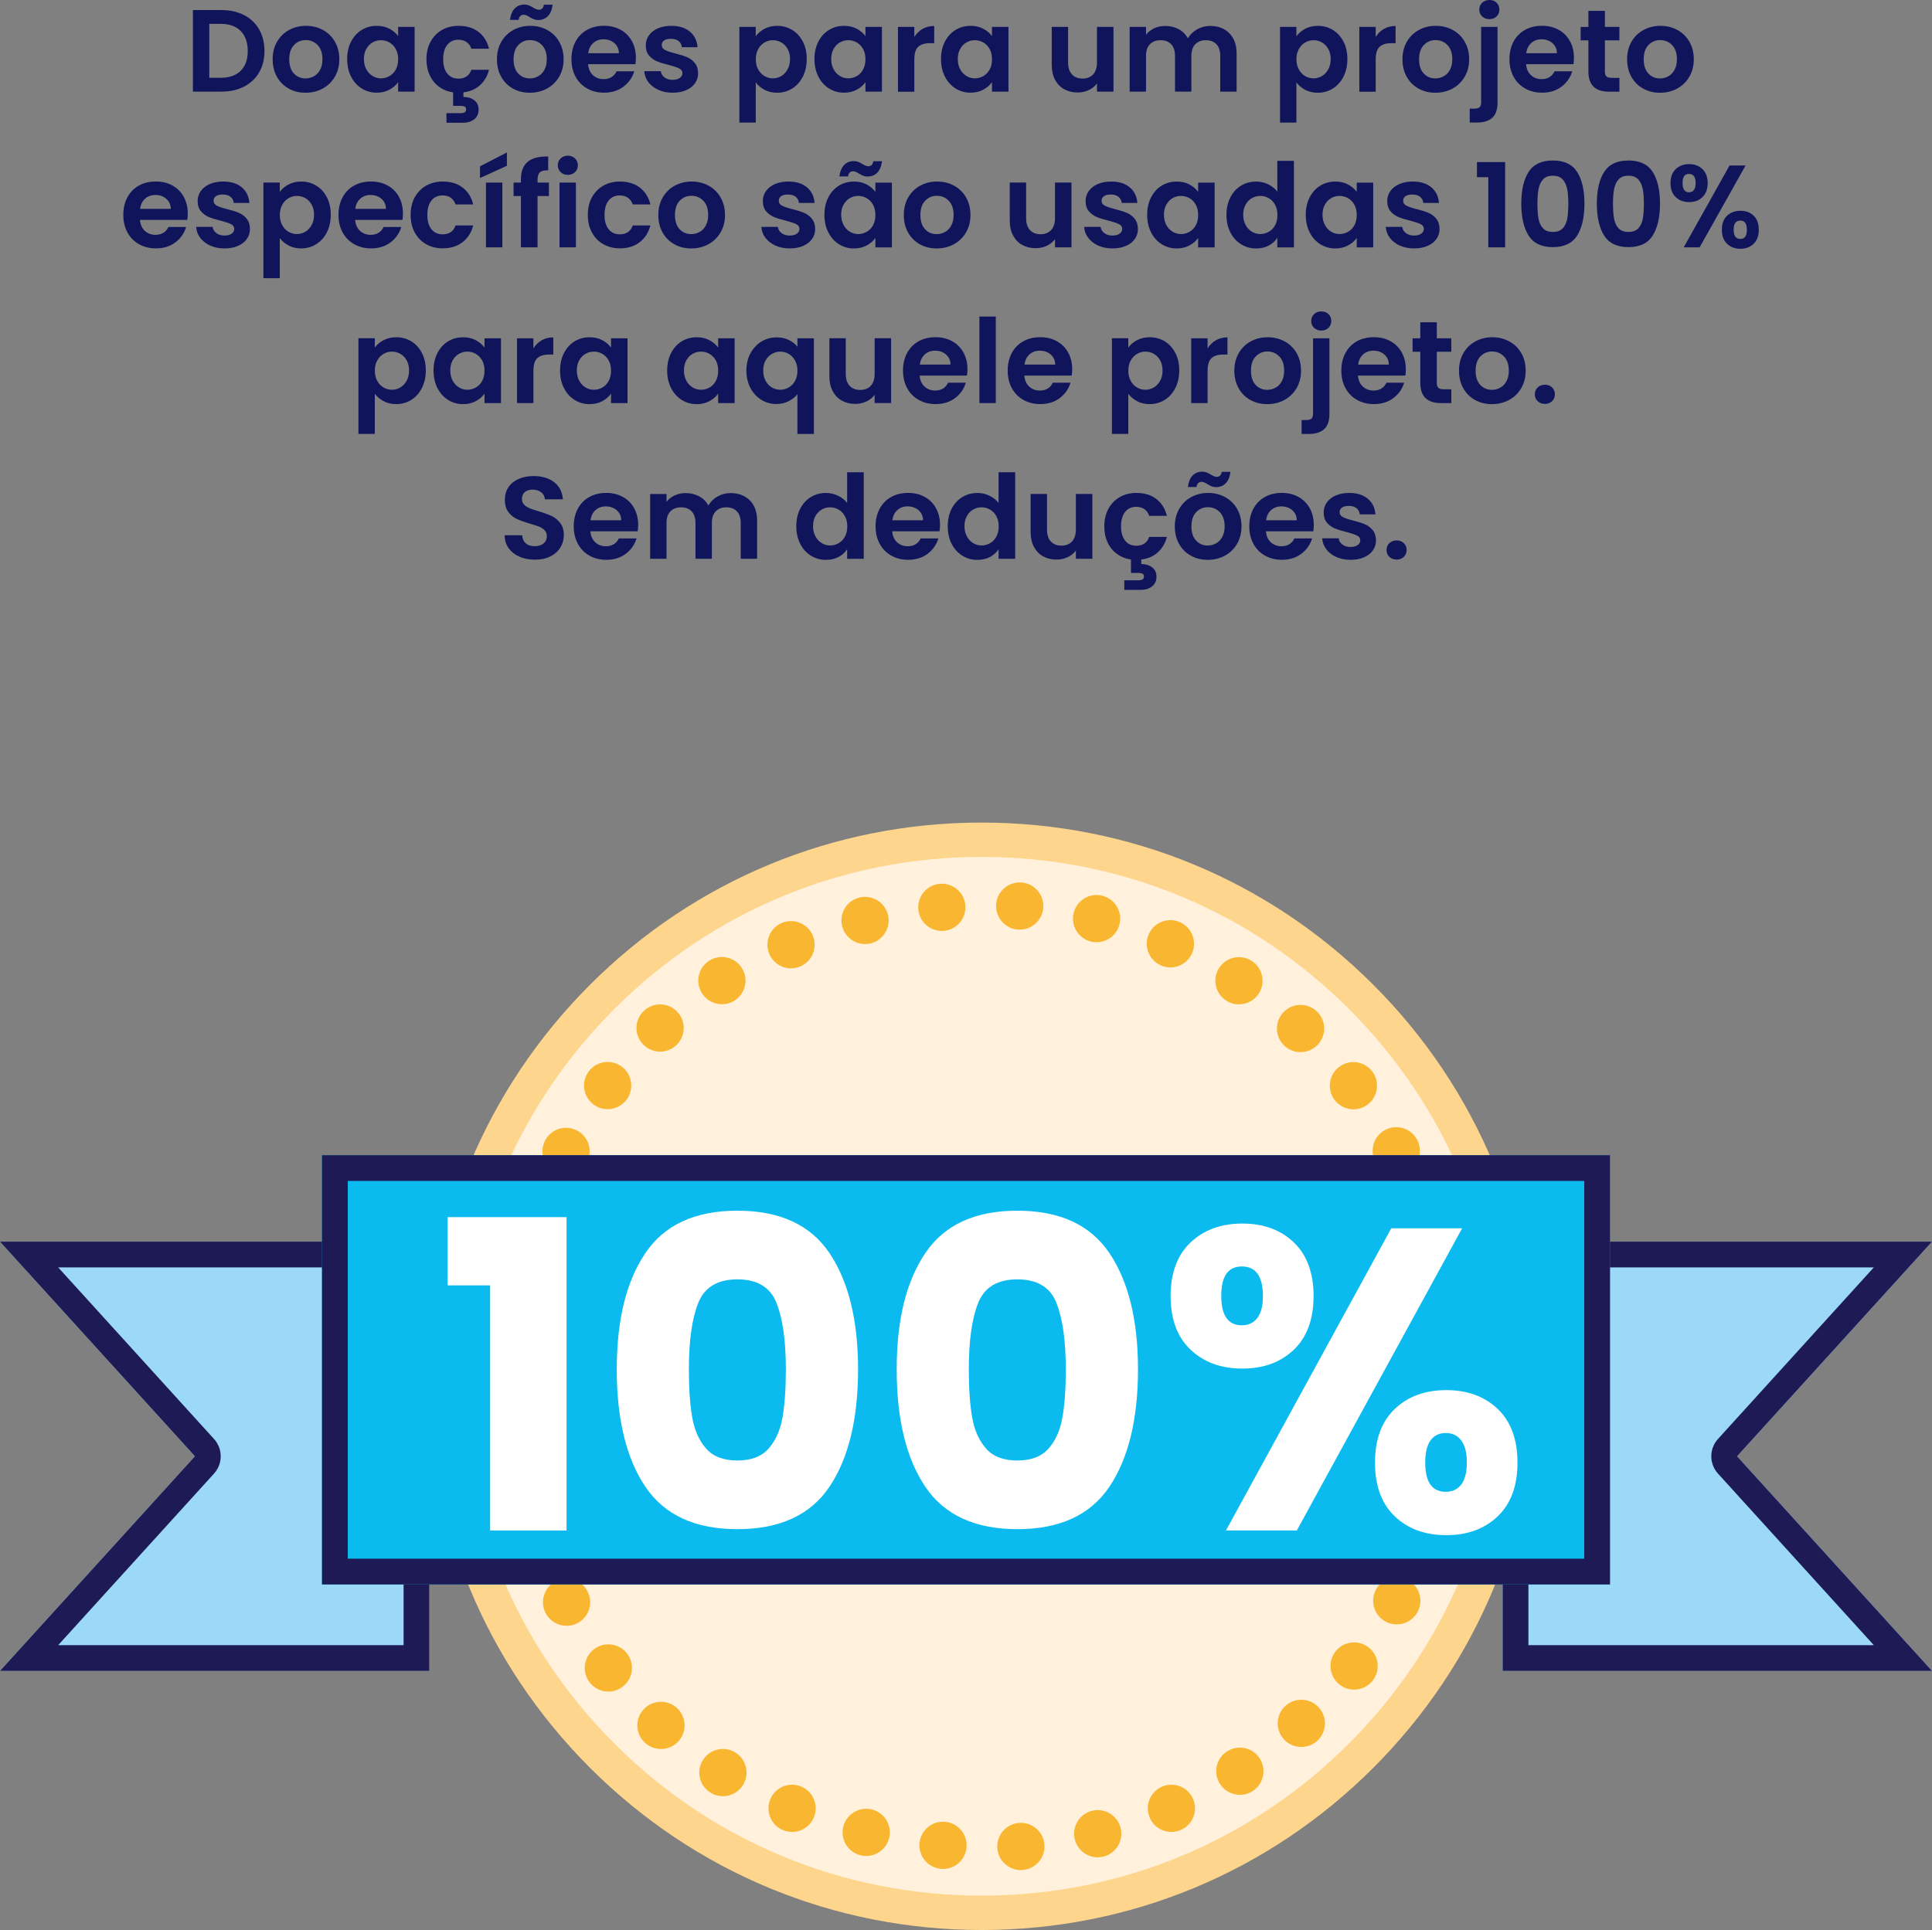 <?xml version="1.0" encoding="UTF-8"?>
<svg id="Layer_1" data-name="Layer 1" xmlns="http://www.w3.org/2000/svg" viewBox="0 0 677.33 676.79">
  <rect x="0" y="0" width="677.33" height="676.79" fill="#808080" stroke="none"/>
  <defs>
    <style>
      .cls-1 {
        fill: #1d1a55;
      }

      .cls-1, .cls-2, .cls-3, .cls-4, .cls-5, .cls-6, .cls-7, .cls-8 {
        stroke-width: 0px;
      }

      .cls-2 {
        fill: #0f145b;
      }

      .cls-3 {
        fill: #9cd8f7;
      }

      .cls-4 {
        fill: #f9b731;
      }

      .cls-5 {
        fill: #fff1db;
      }

      .cls-6 {
        fill: #0bbbef;
      }

      .cls-7 {
        fill: #fed58d;
      }

      .cls-8 {
        fill: #fff;
      }
    </style>
  </defs>
  <g>
    <g>
      <circle class="cls-5" cx="344.15" cy="482.62" r="188.15"/>
      <path class="cls-7" d="M344.15,676.79c-51.86,0-100.62-20.2-137.3-56.87-36.67-36.67-56.87-85.43-56.87-137.3s20.2-100.62,56.87-137.3c36.67-36.67,85.43-56.87,137.3-56.87s100.62,20.2,137.3,56.87c36.67,36.67,56.87,85.43,56.87,137.3s-20.2,100.62-56.87,137.3c-36.67,36.67-85.43,56.87-137.3,56.87ZM344.15,300.49c-48.65,0-94.38,18.94-128.78,53.34-34.4,34.4-53.34,80.14-53.34,128.78s18.94,94.38,53.34,128.78c34.4,34.4,80.13,53.34,128.78,53.34s94.38-18.94,128.78-53.34c34.4-34.4,53.34-80.13,53.34-128.78s-18.94-94.38-53.34-128.78c-34.4-34.4-80.14-53.34-128.78-53.34Z"/>
    </g>
    <path class="cls-4" d="M349.65,648.17c-.38-4.55,3.02-8.56,7.57-8.93h0c4.56-.37,8.56,3.02,8.93,7.58h0c.38,4.55-3.02,8.55-7.57,8.93h0c-.23.02-.47.03-.69.03h0c-4.26,0-7.88-3.27-8.24-7.6ZM329.78,655.34c-4.55-.46-7.86-4.52-7.41-9.07h0c.46-4.55,4.52-7.86,9.07-7.41h0c4.55.46,7.86,4.52,7.41,9.07h0c-.44,4.27-4.03,7.45-8.23,7.45h0c-.27,0-.56-.02-.84-.05ZM376.82,645.04c-1.12-4.43,1.57-8.93,6-10.05h0c4.43-1.12,8.93,1.57,10.05,5.99h0c1.12,4.44-1.56,8.94-6,10.06h0c-.68.17-1.36.26-2.03.26h0c-3.7,0-7.07-2.51-8.02-6.25ZM301.73,650.6c-4.45-1.08-7.17-5.55-6.1-9.99h0c1.08-4.44,5.55-7.17,10-6.1h0c4.44,1.08,7.17,5.55,6.1,9.99h0c-.92,3.79-4.31,6.33-8.04,6.33h0c-.65,0-1.3-.07-1.96-.23ZM403.1,637.46c-1.84-4.18.06-9.07,4.24-10.91h0c4.19-1.84,9.08.06,10.91,4.24h0c1.84,4.18-.06,9.07-4.24,10.91h0c-1.08.47-2.21.7-3.33.7h0c-3.18,0-6.22-1.84-7.59-4.95ZM274.53,641.77h0c-4.22-1.75-6.23-6.59-4.48-10.81h0c1.75-4.23,6.59-6.23,10.81-4.49h0c4.22,1.75,6.23,6.6,4.48,10.82h0c-1.32,3.18-4.4,5.11-7.65,5.11h0c-1.06,0-2.13-.2-3.17-.63ZM249.03,628.59c-3.87-2.44-5.03-7.55-2.59-11.42h0c2.44-3.87,7.56-5.03,11.42-2.59h0c3.87,2.44,5.03,7.55,2.59,11.42h0c-1.57,2.5-4.26,3.87-7.01,3.87h0c-1.51,0-3.04-.41-4.41-1.28ZM427.75,625.65c-2.51-3.82-1.44-8.96,2.39-11.46h0c3.83-2.51,8.96-1.44,11.47,2.39h0c2.5,3.82,1.43,8.96-2.39,11.46h0c-1.4.92-2.97,1.35-4.53,1.35h0c-2.69,0-5.34-1.32-6.93-3.74ZM226.14,611.15h0c-3.38-3.08-3.62-8.32-.53-11.69h0c3.09-3.38,8.32-3.62,11.7-.53h0c3.38,3.09,3.61,8.32.53,11.7h0c-1.63,1.79-3.87,2.69-6.12,2.69h0c-1.99,0-3.99-.72-5.58-2.17ZM450.13,609.93c-3.09-3.36-2.88-8.6.48-11.7h0c3.36-3.09,8.59-2.88,11.7.48h0c3.1,3.36,2.89,8.6-.47,11.7h0c-1.6,1.47-3.6,2.19-5.61,2.19h0c-2.24,0-4.46-.9-6.1-2.66ZM206.7,589.93h0c-2.78-3.63-2.08-8.82,1.55-11.6h0c3.63-2.78,8.83-2.08,11.6,1.54h0c2.78,3.64,2.08,8.83-1.55,11.6h0c-1.51,1.15-3.27,1.71-5.02,1.71h0c-2.49,0-4.95-1.12-6.59-3.26ZM469.64,590.74c-3.6-2.81-4.25-8.01-1.44-11.61h0c2.81-3.61,8.01-4.25,11.62-1.44h0c3.6,2.81,4.25,8.01,1.44,11.62h0c-1.63,2.09-4.07,3.19-6.54,3.19h0c-1.78,0-3.57-.57-5.08-1.75ZM191.29,565.67c-2.11-4.06-.53-9.05,3.52-11.17h0c4.06-2.11,9.05-.53,11.16,3.52h0c2.11,4.06.54,9.05-3.51,11.17h0c-1.23.63-2.53.93-3.82.93h0c-2.99,0-5.88-1.62-7.35-4.46ZM485.74,568.62c-4.02-2.18-5.51-7.2-3.33-11.22h0c2.18-4.02,7.2-5.51,11.23-3.33h0c4.01,2.17,5.51,7.2,3.33,11.22h0c-1.5,2.76-4.34,4.34-7.29,4.34h0c-1.33,0-2.69-.32-3.94-1.01ZM180.2,539.2c-1.41-4.35.96-9.02,5.31-10.44h0c4.35-1.41,9.02.96,10.43,5.31h0c1.41,4.35-.96,9.02-5.31,10.44h0c-.85.27-1.72.41-2.57.41h0c-3.48,0-6.74-2.23-7.87-5.72ZM497.99,544.16c-4.33-1.48-6.63-6.19-5.15-10.51h0c1.48-4.33,6.19-6.63,10.52-5.15h0c4.32,1.48,6.62,6.19,5.14,10.52h0c-1.17,3.43-4.39,5.59-7.83,5.59h0c-.9,0-1.8-.14-2.69-.45ZM173.54,511.35c-.71-4.52,2.38-8.75,6.89-9.47h0c4.52-.71,8.75,2.38,9.46,6.89h0c.71,4.52-2.37,8.76-6.89,9.47h0c-.44.07-.87.1-1.29.1h0c-4,0-7.53-2.91-8.17-6.99ZM506,518.01c-4.51-.75-7.56-5.01-6.81-9.52h0c.75-4.52,5-7.56,9.51-6.82h0c4.52.74,7.56,5.01,6.82,9.52h0c-.67,4.06-4.18,6.93-8.16,6.93h0c-.44,0-.9-.04-1.36-.11ZM171.31,482.83c0-4.57,3.7-8.28,8.26-8.29h0c4.58,0,8.29,3.7,8.29,8.27h0c0,4.57-3.7,8.29-8.26,8.29h0c-4.58,0-8.29-3.7-8.29-8.27ZM501.3,482.62v-.16h0v-.23h0c-.02-4.58,3.69-8.29,8.26-8.3h0c4.58,0,8.29,3.69,8.3,8.26h0v.23h0v.2h0c0,4.58-3.7,8.28-8.28,8.28h0c-4.58,0-8.28-3.7-8.28-8.28ZM180.4,463.76c-4.52-.71-7.62-4.94-6.92-9.45h0c.7-4.52,4.93-7.62,9.45-6.91h0c4.52.7,7.61,4.93,6.91,9.44h0c-.63,4.09-4.15,7.01-8.17,7.01h0c-.42,0-.85-.04-1.28-.1ZM499.12,456.36c-.76-4.51,2.28-8.78,6.79-9.54h0c4.52-.76,8.78,2.28,9.54,6.79h0c.75,4.51-2.29,8.78-6.8,9.54h0c-.47.08-.93.12-1.38.12h0c-3.97,0-7.47-2.87-8.15-6.91ZM185.42,436.86c-4.35-1.4-6.74-6.07-5.34-10.42h0c1.41-4.36,6.07-6.74,10.42-5.34h0c4.35,1.4,6.74,6.07,5.34,10.42h0c-1.14,3.51-4.38,5.74-7.88,5.74h0c-.84,0-1.7-.13-2.54-.41ZM492.71,431.22c-1.49-4.32.8-9.03,5.12-10.53h0c4.32-1.5,9.04.8,10.53,5.12h0c1.5,4.32-.8,9.04-5.12,10.53h0c-.9.31-1.81.46-2.7.46h0c-3.43,0-6.64-2.15-7.83-5.58ZM194.65,411.11c-4.06-2.1-5.65-7.1-3.55-11.15h0c2.1-4.06,7.1-5.65,11.16-3.55h0c4.06,2.1,5.64,7.1,3.54,11.16h0c-1.47,2.84-4.36,4.47-7.35,4.47h0c-1.29,0-2.58-.29-3.8-.93ZM482.23,407.51h0c-2.18-4.01-.71-9.04,3.31-11.23h0c4.01-2.19,9.04-.72,11.23,3.3h0c2.19,4.01.71,9.05-3.3,11.23h0c-1.26.68-2.62,1.02-3.96,1.02h0c-2.93,0-5.77-1.57-7.28-4.32ZM467.97,385.83c-2.81-3.6-2.18-8.8,1.41-11.63h0c3.6-2.81,8.81-2.18,11.62,1.41h0c2.82,3.6,2.19,8.81-1.41,11.63h0c-1.51,1.18-3.31,1.76-5.1,1.76h0c-2.46,0-4.89-1.09-6.52-3.18ZM208.02,387.26c-3.63-2.77-4.34-7.96-1.58-11.6h0c2.77-3.64,7.96-4.34,11.6-1.58h0c3.64,2.77,4.34,7.96,1.58,11.6h0c-1.63,2.14-4.1,3.27-6.6,3.27h0c-1.75,0-3.51-.55-5.01-1.69ZM450.35,366.77c-3.36-3.09-3.6-8.32-.5-11.7h0c3.09-3.37,8.33-3.6,11.7-.5h0c3.37,3.09,3.6,8.32.5,11.69h0c-1.63,1.78-3.86,2.69-6.1,2.69h0c-2,0-4.01-.72-5.6-2.18ZM225.32,366.08c-3.09-3.36-2.87-8.6.5-11.69h0c3.36-3.09,8.6-2.87,11.7.5h0c3.09,3.37,2.87,8.6-.5,11.7h0c-1.59,1.46-3.6,2.18-5.6,2.18h0c-2.24,0-4.46-.9-6.1-2.68ZM429.84,350.85c-3.83-2.49-4.91-7.62-2.42-11.45h0c2.5-3.83,7.62-4.91,11.45-2.42h0c3.83,2.5,4.91,7.62,2.42,11.45h0c-1.58,2.44-4.24,3.76-6.94,3.76h0c-1.55,0-3.12-.44-4.52-1.35ZM246.1,348.31c-2.45-3.86-1.31-8.98,2.55-11.42h0c3.86-2.45,8.98-1.31,11.42,2.55h0c2.45,3.86,1.31,8.98-2.55,11.42h0c-1.38.87-2.91,1.29-4.43,1.29h0c-2.74,0-5.43-1.36-7-3.85ZM269.68,334.47c-1.76-4.22.23-9.07,4.45-10.83h0c4.21-1.76,9.07.23,10.83,4.45h0c1.76,4.22-.23,9.07-4.45,10.83h0c-1.05.44-2.12.64-3.19.64h0c-3.24,0-6.31-1.91-7.64-5.09ZM407,338.53c-4.19-1.83-6.1-6.71-4.27-10.9h0c1.84-4.19,6.71-6.1,10.91-4.27h0c4.18,1.84,6.1,6.71,4.27,10.91h0c-1.36,3.11-4.4,4.97-7.59,4.97h0c-1.11,0-2.23-.23-3.31-.7ZM295.23,324.75c-1.08-4.44,1.63-8.93,6.07-10.01h0c4.44-1.09,8.92,1.63,10.01,6.07h0c1.08,4.44-1.63,8.92-6.07,10.01h0c-.66.16-1.32.23-1.97.23h0c-3.73,0-7.11-2.53-8.04-6.31ZM382.43,330.16c-4.43-1.11-7.13-5.61-6.02-10.04h0c1.11-4.44,5.61-7.13,10.04-6.02h0c4.43,1.11,7.13,5.6,6.02,10.04h0c-.94,3.76-4.31,6.27-8.02,6.27h0c-.67,0-1.34-.08-2.02-.25ZM321.96,319.02c-.47-4.55,2.84-8.62,7.38-9.08h0c4.55-.47,8.62,2.84,9.08,7.38h0c.47,4.55-2.84,8.62-7.39,9.08h0c-.29.03-.57.05-.86.05h0c-4.18,0-7.78-3.17-8.22-7.43ZM356.83,325.97c-4.56-.36-7.95-4.36-7.59-8.91h0c.36-4.56,4.35-7.96,8.91-7.59h0c4.56.36,7.96,4.35,7.59,8.91h0c-.35,4.33-3.97,7.62-8.25,7.62h0c-.22,0-.44,0-.66-.02Z"/>
    <g>
      <polygon class="cls-3" points="150.52 585.93 75.26 585.93 0 585.93 68.35 510.67 0 435.41 75.26 435.41 150.52 435.41 150.52 510.67 150.52 585.93"/>
      <path class="cls-1" d="M141.49,444.44v132.46H20.4l54.63-60.16c3.13-3.44,3.13-8.7,0-12.14l-54.63-60.16h121.09M150.52,435.41H0l68.35,75.26L0,585.93h150.52v-150.52h0Z"/>
    </g>
    <g>
      <polygon class="cls-3" points="526.81 585.93 602.07 585.93 677.33 585.93 608.98 510.67 677.33 435.41 602.07 435.41 526.81 435.41 526.81 510.67 526.81 585.93"/>
      <path class="cls-1" d="M656.93,444.44l-54.63,60.16c-3.13,3.44-3.13,8.7,0,12.14l54.63,60.16h-121.09v-132.46h121.09M677.33,435.41h0,0ZM677.33,435.41h-150.52v150.52h150.52l-68.35-75.26,68.35-75.26h0Z"/>
    </g>
    <g>
      <rect class="cls-6" x="112.89" y="405.09" width="451.55" height="150.52"/>
      <path class="cls-1" d="M555.41,414.12v132.46H121.92v-132.46h433.49M564.44,405.09H112.89v150.52h451.55v-150.52h0Z"/>
    </g>
    <g>
      <path class="cls-8" d="M156.93,450.74v-23.93h41.69v109.88h-26.79v-85.95h-14.9Z"/>
      <path class="cls-8" d="M226.24,439.45c6.67-9.93,17.43-14.9,32.29-14.9s25.61,4.97,32.29,14.9c6.67,9.93,10.01,23.53,10.01,40.79s-3.34,31.16-10.01,41.09c-6.67,9.93-17.44,14.9-32.29,14.9s-25.61-4.97-32.29-14.9c-6.67-9.93-10.01-23.63-10.01-41.09s3.33-30.86,10.01-40.79ZM272.22,456.83c-2.21-5.47-6.77-8.2-13.7-8.2s-11.49,2.74-13.7,8.2c-2.21,5.47-3.31,13.27-3.31,23.41,0,6.82.4,12.47,1.2,16.93.8,4.47,2.43,8.08,4.89,10.84,2.46,2.76,6.1,4.14,10.91,4.14s8.45-1.38,10.91-4.14c2.46-2.76,4.09-6.37,4.89-10.84.8-4.46,1.2-10.11,1.2-16.93,0-10.13-1.11-17.93-3.31-23.41Z"/>
      <path class="cls-8" d="M324.38,439.45c6.67-9.93,17.43-14.9,32.29-14.9s25.61,4.97,32.29,14.9c6.67,9.93,10.01,23.53,10.01,40.79s-3.34,31.16-10.01,41.09c-6.67,9.93-17.44,14.9-32.29,14.9s-25.61-4.97-32.29-14.9c-6.67-9.93-10.01-23.63-10.01-41.09s3.33-30.86,10.01-40.79ZM370.36,456.83c-2.21-5.47-6.77-8.2-13.7-8.2s-11.49,2.74-13.7,8.2c-2.21,5.47-3.31,13.27-3.31,23.41,0,6.82.4,12.47,1.2,16.93.8,4.47,2.43,8.08,4.89,10.84,2.46,2.76,6.1,4.14,10.91,4.14s8.45-1.38,10.91-4.14c2.46-2.76,4.09-6.37,4.89-10.84.8-4.46,1.2-10.11,1.2-16.93,0-10.13-1.11-17.93-3.31-23.41Z"/>
      <path class="cls-8" d="M417.4,435.68c4.67-4.41,10.71-6.62,18.14-6.62s13.45,2.21,18.06,6.62c4.61,4.42,6.92,10.69,6.92,18.81s-2.31,14.4-6.92,18.81c-4.62,4.42-10.64,6.62-18.06,6.62s-13.47-2.21-18.14-6.62c-4.67-4.41-7-10.69-7-18.81s2.33-14.4,7-18.81ZM428.16,454.5c0,6.83,2.41,10.24,7.22,10.24,2.31,0,4.11-.85,5.42-2.56,1.3-1.71,1.96-4.26,1.96-7.68,0-6.92-2.46-10.39-7.38-10.39s-7.22,3.46-7.22,10.39ZM512.6,430.72l-57.95,105.96h-24.84l57.95-105.96h24.84ZM488.97,494.09c4.61-4.41,10.64-6.62,18.06-6.62s13.45,2.21,18.06,6.62c4.61,4.42,6.92,10.69,6.92,18.81s-2.31,14.4-6.92,18.81c-4.62,4.42-10.64,6.62-18.06,6.62s-13.45-2.21-18.06-6.62c-4.62-4.41-6.92-10.69-6.92-18.81s2.31-14.4,6.92-18.81ZM501.54,505.07c-1.26,1.71-1.88,4.32-1.88,7.83,0,6.82,2.41,10.23,7.22,10.23,2.31,0,4.11-.85,5.42-2.56,1.3-1.71,1.96-4.26,1.96-7.68s-.65-5.99-1.96-7.75c-1.31-1.75-3.11-2.63-5.42-2.63s-4.09.85-5.34,2.56Z"/>
    </g>
  </g>
  <g>
    <path class="cls-2" d="M85.56,5.29c2.28,1.18,4.04,2.85,5.29,5.02,1.24,2.17,1.87,4.69,1.87,7.56s-.62,5.38-1.87,7.52c-1.24,2.15-3.01,3.81-5.29,4.98-2.28,1.18-4.93,1.76-7.93,1.76h-10V3.53h10c3.01,0,5.65.59,7.93,1.76ZM84.4,24.81c1.64-1.64,2.46-3.95,2.46-6.93s-.82-5.31-2.46-6.99c-1.64-1.68-3.96-2.52-6.97-2.52h-4.06v18.9h4.06c3.01,0,5.33-.82,6.97-2.46Z"/>
    <path class="cls-2" d="M101.21,31.06c-1.75-.97-3.12-2.34-4.12-4.12-1-1.78-1.5-3.83-1.5-6.15s.51-4.37,1.54-6.15,2.43-3.15,4.2-4.12c1.78-.97,3.76-1.46,5.95-1.46s4.17.49,5.94,1.46c1.78.97,3.18,2.34,4.2,4.12s1.54,3.83,1.54,6.15-.53,4.37-1.58,6.15c-1.05,1.78-2.47,3.15-4.26,4.12-1.79.97-3.79,1.46-6.01,1.46s-4.16-.48-5.9-1.46ZM110.04,26.75c.92-.51,1.65-1.26,2.19-2.28.55-1.01.82-2.24.82-3.69,0-2.16-.57-3.82-1.7-4.98-1.13-1.16-2.52-1.74-4.16-1.74s-3.01.58-4.12,1.74c-1.11,1.16-1.66,2.82-1.66,4.98s.54,3.82,1.62,4.98c1.08,1.16,2.44,1.74,4.08,1.74,1.04,0,2.02-.25,2.93-.76Z"/>
    <path class="cls-2" d="M123.08,14.6c.92-1.78,2.16-3.14,3.73-4.1,1.57-.96,3.33-1.44,5.27-1.44,1.69,0,3.18.34,4.45,1.02,1.27.68,2.29,1.54,3.05,2.58v-3.24h5.78v22.71h-5.78v-3.32c-.74,1.07-1.76,1.95-3.05,2.64-1.3.7-2.79,1.05-4.49,1.05-1.91,0-3.66-.49-5.23-1.48-1.57-.98-2.82-2.37-3.73-4.16-.92-1.79-1.37-3.85-1.37-6.17s.46-4.33,1.37-6.11ZM138.76,17.2c-.55-1-1.29-1.76-2.21-2.3-.93-.53-1.93-.8-2.99-.8s-2.05.26-2.95.78c-.9.52-1.63,1.28-2.19,2.28-.56,1-.84,2.18-.84,3.55s.28,2.56.84,3.59c.56,1.02,1.3,1.81,2.21,2.36.92.55,1.89.82,2.93.82s2.06-.27,2.99-.8c.93-.53,1.67-1.3,2.21-2.3.55-1,.82-2.19.82-3.59s-.27-2.59-.82-3.59Z"/>
    <path class="cls-2" d="M165.25,24.48h6.19c-.57,2.21-1.63,4.02-3.18,5.41-1.54,1.39-3.48,2.23-5.8,2.5v1.6c1.5,0,2.77.38,3.79,1.15,1.02.76,1.54,1.87,1.54,3.32s-.53,2.61-1.58,3.4c-1.05.79-2.34,1.19-3.87,1.19h-5.82v-3.36h4.88c.66,0,1.15-.1,1.5-.29s.51-.53.51-1.02-.17-.83-.51-1-.84-.27-1.5-.27h-2.54v-4.71c-1.86-.27-3.49-.92-4.9-1.95-1.41-1.02-2.5-2.36-3.28-4.02-.78-1.65-1.17-3.53-1.17-5.64,0-2.35.48-4.41,1.44-6.17.96-1.76,2.28-3.13,3.98-4.1,1.69-.97,3.63-1.46,5.82-1.46,2.81,0,5.15.7,6.99,2.11,1.84,1.41,3.08,3.38,3.71,5.92h-6.19c-.33-.98-.88-1.76-1.66-2.32-.78-.56-1.74-.84-2.89-.84-1.64,0-2.94.59-3.9,1.78-.96,1.19-1.44,2.88-1.44,5.06s.48,3.83,1.44,5.02c.96,1.19,2.25,1.78,3.9,1.78,2.32,0,3.84-1.04,4.55-3.12Z"/>
    <path class="cls-2" d="M179.84,31.06c-1.75-.97-3.12-2.34-4.12-4.12-1-1.78-1.5-3.83-1.5-6.15s.51-4.37,1.54-6.15,2.43-3.15,4.2-4.12c1.78-.97,3.76-1.46,5.95-1.46s4.17.49,5.94,1.46c1.78.97,3.18,2.34,4.2,4.12s1.54,3.83,1.54,6.15-.53,4.37-1.58,6.15c-1.05,1.78-2.47,3.15-4.26,4.12-1.79.97-3.79,1.46-6.01,1.46s-4.16-.48-5.9-1.46ZM180.48,2.93c.89-.89,2.02-1.33,3.38-1.33.57,0,1.08.09,1.52.27.44.18.93.43,1.48.76.82.52,1.5.78,2.05.78,1.01,0,1.6-.59,1.76-1.76h3.08c-.25,1.8-.81,3.15-1.7,4.04-.89.89-2.02,1.33-3.38,1.33-.57,0-1.08-.09-1.52-.27-.44-.18-.93-.43-1.48-.76-.79-.55-1.48-.82-2.05-.82-1.01,0-1.61.6-1.8,1.8h-3.03c.25-1.8.81-3.15,1.7-4.04ZM188.68,26.75c.92-.51,1.65-1.26,2.19-2.28.55-1.01.82-2.24.82-3.69,0-2.16-.57-3.82-1.7-4.98-1.13-1.16-2.52-1.74-4.16-1.74s-3.01.58-4.12,1.74c-1.11,1.16-1.66,2.82-1.66,4.98s.54,3.82,1.62,4.98c1.08,1.16,2.44,1.74,4.08,1.74,1.04,0,2.02-.25,2.93-.76Z"/>
    <path class="cls-2" d="M222.77,22.51h-16.6c.14,1.64.71,2.92,1.72,3.85,1.01.93,2.25,1.39,3.73,1.39,2.13,0,3.65-.92,4.55-2.75h6.19c-.66,2.19-1.91,3.98-3.77,5.39-1.86,1.41-4.14,2.11-6.85,2.11-2.19,0-4.15-.48-5.88-1.46-1.74-.97-3.09-2.34-4.06-4.12-.97-1.78-1.46-3.83-1.46-6.15s.48-4.41,1.44-6.19c.96-1.78,2.3-3.14,4.02-4.1,1.72-.96,3.7-1.44,5.94-1.44s4.09.47,5.8,1.39c1.71.93,3.03,2.25,3.98,3.96.94,1.71,1.41,3.67,1.41,5.88,0,.82-.06,1.56-.16,2.21ZM216.99,18.66c-.03-1.48-.56-2.66-1.6-3.55-1.04-.89-2.31-1.33-3.81-1.33-1.42,0-2.62.43-3.59,1.29-.97.86-1.56,2.06-1.78,3.59h10.78Z"/>
    <path class="cls-2" d="M230.8,31.51c-1.48-.67-2.64-1.58-3.51-2.73-.86-1.15-1.33-2.42-1.41-3.81h5.78c.11.88.54,1.6,1.29,2.17.75.57,1.69.86,2.81.86s1.95-.22,2.56-.66c.62-.44.92-1,.92-1.68,0-.74-.38-1.29-1.13-1.66-.75-.37-1.95-.77-3.59-1.21-1.7-.41-3.08-.83-4.16-1.27-1.08-.44-2.01-1.11-2.79-2.01-.78-.9-1.17-2.12-1.17-3.65,0-1.26.36-2.41,1.09-3.44.72-1.04,1.76-1.86,3.12-2.46,1.35-.6,2.94-.9,4.78-.9,2.71,0,4.87.68,6.48,2.03s2.5,3.18,2.67,5.47h-5.49c-.08-.9-.46-1.62-1.13-2.15-.67-.53-1.56-.8-2.69-.8-1.04,0-1.84.19-2.4.57-.56.38-.84.92-.84,1.6,0,.77.38,1.35,1.15,1.74.77.4,1.95.8,3.57,1.21,1.64.41,2.99.83,4.06,1.27,1.07.44,1.99,1.11,2.77,2.03.78.92,1.18,2.13,1.21,3.63,0,1.31-.36,2.49-1.09,3.53-.72,1.04-1.76,1.85-3.12,2.44-1.35.59-2.93.88-4.74.88s-3.53-.33-5-1Z"/>
    <path class="cls-2" d="M268.01,10.11c1.3-.7,2.78-1.05,4.45-1.05,1.94,0,3.7.48,5.27,1.44,1.57.96,2.81,2.32,3.73,4.08.92,1.76,1.37,3.81,1.37,6.13s-.46,4.38-1.37,6.17c-.92,1.79-2.16,3.18-3.73,4.16s-3.33,1.48-5.27,1.48c-1.67,0-3.14-.34-4.41-1.02s-2.3-1.54-3.1-2.58v14.06h-5.74V9.43h5.74v3.28c.74-1.04,1.76-1.91,3.05-2.6ZM276.13,17.16c-.56-1-1.3-1.76-2.21-2.28-.92-.52-1.91-.78-2.97-.78s-2.02.27-2.93.8c-.92.53-1.65,1.31-2.21,2.32-.56,1.01-.84,2.2-.84,3.57s.28,2.56.84,3.57c.56,1.01,1.3,1.78,2.21,2.32.92.53,1.89.8,2.93.8s2.06-.27,2.97-.82c.92-.55,1.65-1.33,2.21-2.34.56-1.01.84-2.21.84-3.61s-.28-2.55-.84-3.55Z"/>
    <path class="cls-2" d="M286.91,14.6c.92-1.78,2.16-3.14,3.73-4.1,1.57-.96,3.33-1.44,5.27-1.44,1.69,0,3.18.34,4.45,1.02,1.27.68,2.29,1.54,3.05,2.58v-3.24h5.78v22.71h-5.78v-3.32c-.74,1.07-1.76,1.95-3.05,2.64-1.3.7-2.79,1.05-4.49,1.05-1.91,0-3.66-.49-5.23-1.48-1.57-.98-2.82-2.37-3.73-4.16-.92-1.79-1.37-3.85-1.37-6.17s.46-4.33,1.37-6.11ZM302.59,17.2c-.55-1-1.29-1.76-2.21-2.3-.93-.53-1.93-.8-2.99-.8s-2.05.26-2.95.78c-.9.52-1.63,1.28-2.19,2.28-.56,1-.84,2.18-.84,3.55s.28,2.56.84,3.59c.56,1.02,1.3,1.81,2.21,2.36.92.55,1.89.82,2.93.82s2.06-.27,2.99-.8c.93-.53,1.67-1.3,2.21-2.3.55-1,.82-2.19.82-3.59s-.27-2.59-.82-3.59Z"/>
    <path class="cls-2" d="M323.44,10.13c1.19-.68,2.55-1.02,4.08-1.02v6.03h-1.52c-1.8,0-3.16.42-4.08,1.27-.92.85-1.37,2.32-1.37,4.43v11.32h-5.74V9.43h5.74v3.53c.74-1.2,1.7-2.15,2.89-2.83Z"/>
    <path class="cls-2" d="M331.27,14.6c.92-1.78,2.16-3.14,3.73-4.1,1.57-.96,3.33-1.44,5.27-1.44,1.7,0,3.18.34,4.45,1.02,1.27.68,2.29,1.54,3.05,2.58v-3.24h5.78v22.71h-5.78v-3.32c-.74,1.07-1.76,1.95-3.05,2.64-1.3.7-2.79,1.05-4.49,1.05-1.91,0-3.65-.49-5.23-1.48-1.57-.98-2.81-2.37-3.73-4.16-.92-1.79-1.37-3.85-1.37-6.17s.46-4.33,1.37-6.11ZM346.96,17.2c-.55-1-1.29-1.76-2.21-2.3-.93-.53-1.93-.8-2.99-.8s-2.05.26-2.95.78c-.9.52-1.63,1.28-2.19,2.28-.56,1-.84,2.18-.84,3.55s.28,2.56.84,3.59c.56,1.02,1.3,1.81,2.21,2.36.91.55,1.89.82,2.93.82s2.06-.27,2.99-.8c.93-.53,1.67-1.3,2.21-2.3.55-1,.82-2.19.82-3.59s-.27-2.59-.82-3.59Z"/>
    <path class="cls-2" d="M390.37,9.43v22.71h-5.78v-2.87c-.74.98-1.7,1.76-2.89,2.32-1.19.56-2.48.84-3.88.84-1.78,0-3.35-.38-4.71-1.13-1.37-.75-2.44-1.86-3.22-3.32-.78-1.46-1.17-3.2-1.17-5.23v-13.32h5.74v12.5c0,1.8.45,3.19,1.35,4.16.9.97,2.13,1.46,3.69,1.46s2.83-.49,3.73-1.46c.9-.97,1.35-2.36,1.35-4.16v-12.5h5.78Z"/>
    <path class="cls-2" d="M430.98,11.66c1.71,1.71,2.56,4.09,2.56,7.15v13.33h-5.74v-12.55c0-1.78-.45-3.14-1.35-4.08s-2.13-1.41-3.69-1.41-2.79.47-3.71,1.41c-.92.94-1.37,2.3-1.37,4.08v12.55h-5.74v-12.55c0-1.78-.45-3.14-1.35-4.08-.9-.94-2.13-1.41-3.69-1.41s-2.84.47-3.75,1.41-1.37,2.3-1.37,4.08v12.55h-5.74V9.43h5.74v2.75c.74-.96,1.69-1.71,2.85-2.26,1.16-.55,2.44-.82,3.83-.82,1.78,0,3.36.38,4.76,1.13,1.39.75,2.47,1.82,3.24,3.22.74-1.31,1.81-2.36,3.22-3.16,1.41-.79,2.93-1.19,4.57-1.19,2.79,0,5.04.85,6.74,2.56Z"/>
    <path class="cls-2" d="M457.55,10.11c1.3-.7,2.78-1.05,4.45-1.05,1.94,0,3.7.48,5.27,1.44,1.57.96,2.81,2.32,3.73,4.08.92,1.76,1.37,3.81,1.37,6.13s-.46,4.38-1.37,6.17c-.92,1.79-2.16,3.18-3.73,4.16-1.57.98-3.33,1.48-5.27,1.48-1.67,0-3.14-.34-4.41-1.02-1.27-.68-2.3-1.54-3.09-2.58v14.06h-5.74V9.43h5.74v3.28c.74-1.04,1.76-1.91,3.05-2.6ZM465.67,17.16c-.56-1-1.3-1.76-2.21-2.28-.92-.52-1.91-.78-2.97-.78s-2.02.27-2.93.8c-.92.53-1.65,1.31-2.21,2.32s-.84,2.2-.84,3.57.28,2.56.84,3.57c.56,1.01,1.3,1.78,2.21,2.32.92.53,1.89.8,2.93.8s2.06-.27,2.97-.82c.92-.55,1.65-1.33,2.21-2.34.56-1.01.84-2.21.84-3.61s-.28-2.55-.84-3.55Z"/>
    <path class="cls-2" d="M485.19,10.13c1.19-.68,2.55-1.02,4.08-1.02v6.03h-1.52c-1.8,0-3.16.42-4.08,1.27-.92.85-1.37,2.32-1.37,4.43v11.32h-5.74V9.43h5.74v3.53c.74-1.2,1.7-2.15,2.89-2.83Z"/>
    <path class="cls-2" d="M497.3,31.06c-1.75-.97-3.12-2.34-4.12-4.12-1-1.78-1.5-3.83-1.5-6.15s.51-4.37,1.54-6.15c1.02-1.78,2.42-3.15,4.2-4.12,1.78-.97,3.76-1.46,5.95-1.46s4.17.49,5.95,1.46c1.78.97,3.18,2.34,4.2,4.12s1.54,3.83,1.54,6.15-.53,4.37-1.58,6.15c-1.05,1.78-2.47,3.15-4.26,4.12-1.79.97-3.79,1.46-6.01,1.46s-4.16-.48-5.9-1.46ZM506.14,26.75c.92-.51,1.65-1.26,2.19-2.28.55-1.01.82-2.24.82-3.69,0-2.16-.57-3.82-1.7-4.98-1.13-1.16-2.52-1.74-4.16-1.74s-3.01.58-4.12,1.74c-1.11,1.16-1.66,2.82-1.66,4.98s.54,3.82,1.62,4.98c1.08,1.16,2.44,1.74,4.08,1.74,1.04,0,2.02-.25,2.93-.76Z"/>
    <path class="cls-2" d="M525.02,35.88c0,2.51-.62,4.33-1.87,5.43-1.24,1.11-3.03,1.66-5.35,1.66h-2.54v-4.88h1.64c.87,0,1.49-.17,1.84-.51s.53-.9.53-1.66V9.43h5.74v26.45ZM519.62,5.76c-.67-.64-1-1.44-1-2.4s.33-1.76,1-2.4c.67-.64,1.52-.96,2.56-.96s1.84.32,2.5.96c.66.64.98,1.44.98,2.4s-.33,1.76-.98,2.4c-.66.64-1.49.96-2.5.96s-1.89-.32-2.56-.96Z"/>
    <path class="cls-2" d="M551.63,22.51h-16.61c.14,1.64.71,2.92,1.72,3.85,1.01.93,2.25,1.39,3.73,1.39,2.13,0,3.65-.92,4.55-2.75h6.19c-.66,2.19-1.91,3.98-3.77,5.39-1.86,1.41-4.14,2.11-6.85,2.11-2.19,0-4.15-.48-5.88-1.46-1.74-.97-3.09-2.34-4.06-4.12-.97-1.78-1.46-3.83-1.46-6.15s.48-4.41,1.44-6.19c.96-1.78,2.3-3.14,4.02-4.1,1.72-.96,3.7-1.44,5.95-1.44s4.09.47,5.8,1.39c1.71.93,3.03,2.25,3.98,3.96.94,1.71,1.42,3.67,1.42,5.88,0,.82-.06,1.56-.16,2.21ZM545.84,18.66c-.03-1.48-.56-2.66-1.6-3.55-1.04-.89-2.31-1.33-3.81-1.33-1.42,0-2.62.43-3.59,1.29-.97.86-1.56,2.06-1.78,3.59h10.78Z"/>
    <path class="cls-2" d="M562.65,14.15v10.99c0,.77.18,1.32.55,1.66.37.34.99.51,1.87.51h2.67v4.84h-3.61c-4.84,0-7.26-2.35-7.26-7.05v-10.95h-2.71v-4.71h2.71V3.81h5.78v5.62h5.08v4.71h-5.08Z"/>
    <path class="cls-2" d="M576.06,31.06c-1.75-.97-3.12-2.34-4.12-4.12-1-1.78-1.5-3.83-1.5-6.15s.51-4.37,1.54-6.15c1.02-1.78,2.42-3.15,4.2-4.12,1.78-.97,3.76-1.46,5.95-1.46s4.17.49,5.95,1.46c1.78.97,3.18,2.34,4.2,4.12s1.54,3.83,1.54,6.15-.53,4.37-1.58,6.15c-1.05,1.78-2.47,3.15-4.26,4.12-1.79.97-3.79,1.46-6.01,1.46s-4.16-.48-5.9-1.46ZM584.89,26.75c.92-.51,1.65-1.26,2.19-2.28.55-1.01.82-2.24.82-3.69,0-2.16-.57-3.82-1.7-4.98-1.13-1.16-2.52-1.74-4.16-1.74s-3.01.58-4.12,1.74c-1.11,1.16-1.66,2.82-1.66,4.98s.54,3.82,1.62,4.98c1.08,1.16,2.44,1.74,4.08,1.74,1.04,0,2.02-.25,2.93-.76Z"/>
    <path class="cls-2" d="M65.66,77.11h-16.6c.14,1.64.71,2.92,1.72,3.85,1.01.93,2.25,1.39,3.73,1.39,2.13,0,3.65-.92,4.55-2.75h6.19c-.66,2.19-1.91,3.98-3.77,5.39-1.86,1.41-4.14,2.11-6.85,2.11-2.19,0-4.15-.49-5.88-1.46-1.74-.97-3.09-2.34-4.06-4.12-.97-1.78-1.46-3.83-1.46-6.15s.48-4.41,1.44-6.19c.96-1.78,2.3-3.14,4.02-4.1,1.72-.96,3.7-1.43,5.94-1.43s4.09.46,5.8,1.39c1.71.93,3.03,2.25,3.98,3.96.94,1.71,1.41,3.67,1.41,5.88,0,.82-.06,1.56-.16,2.21ZM59.88,73.25c-.03-1.48-.56-2.66-1.6-3.55-1.04-.89-2.31-1.33-3.81-1.33-1.42,0-2.62.43-3.59,1.29-.97.86-1.56,2.06-1.78,3.59h10.78Z"/>
    <path class="cls-2" d="M73.69,86.11c-1.48-.67-2.64-1.58-3.51-2.73-.86-1.15-1.33-2.42-1.41-3.81h5.78c.11.88.54,1.6,1.29,2.17.75.57,1.69.86,2.81.86s1.95-.22,2.56-.66c.62-.44.92-1,.92-1.68,0-.74-.38-1.29-1.13-1.66-.75-.37-1.95-.77-3.59-1.21-1.7-.41-3.08-.83-4.16-1.27-1.08-.44-2.01-1.11-2.79-2.01-.78-.9-1.17-2.12-1.17-3.65,0-1.26.36-2.4,1.09-3.44s1.76-1.86,3.12-2.46,2.94-.9,4.78-.9c2.71,0,4.87.68,6.48,2.03,1.61,1.35,2.5,3.18,2.67,5.47h-5.49c-.08-.9-.46-1.62-1.13-2.15-.67-.53-1.56-.8-2.69-.8-1.04,0-1.84.19-2.4.57-.56.38-.84.92-.84,1.6,0,.77.38,1.35,1.15,1.74.77.4,1.95.8,3.57,1.21,1.64.41,2.99.83,4.06,1.27s1.99,1.11,2.77,2.03c.78.92,1.18,2.13,1.21,3.63,0,1.31-.36,2.49-1.09,3.53-.72,1.04-1.76,1.85-3.12,2.44-1.35.59-2.93.88-4.74.88s-3.53-.33-5-1Z"/>
    <path class="cls-2" d="M101.14,64.71c1.3-.7,2.78-1.05,4.45-1.05,1.94,0,3.7.48,5.27,1.43,1.57.96,2.81,2.32,3.73,4.08.92,1.76,1.37,3.81,1.37,6.13s-.46,4.38-1.37,6.17c-.92,1.79-2.16,3.18-3.73,4.16-1.57.98-3.33,1.48-5.27,1.48-1.67,0-3.14-.34-4.41-1.03-1.27-.68-2.3-1.54-3.1-2.58v14.06h-5.74v-33.54h5.74v3.28c.74-1.04,1.76-1.91,3.05-2.6ZM109.26,71.76c-.56-1-1.3-1.76-2.21-2.28-.92-.52-1.91-.78-2.97-.78s-2.02.27-2.93.8c-.92.53-1.65,1.31-2.21,2.32-.56,1.01-.84,2.2-.84,3.57s.28,2.56.84,3.57c.56,1.01,1.3,1.78,2.21,2.32.92.53,1.89.8,2.93.8s2.06-.27,2.97-.82c.92-.55,1.65-1.33,2.21-2.34.56-1.01.84-2.21.84-3.61s-.28-2.55-.84-3.55Z"/>
    <path class="cls-2" d="M141.1,77.11h-16.6c.14,1.64.71,2.92,1.72,3.85,1.01.93,2.25,1.39,3.73,1.39,2.13,0,3.65-.92,4.55-2.75h6.19c-.66,2.19-1.91,3.98-3.77,5.39-1.86,1.41-4.14,2.11-6.85,2.11-2.19,0-4.15-.49-5.88-1.46-1.74-.97-3.09-2.34-4.06-4.12-.97-1.78-1.46-3.83-1.46-6.15s.48-4.41,1.44-6.19c.96-1.78,2.3-3.14,4.02-4.1,1.72-.96,3.7-1.43,5.94-1.43s4.09.46,5.8,1.39c1.71.93,3.03,2.25,3.98,3.96.94,1.71,1.41,3.67,1.41,5.88,0,.82-.06,1.56-.16,2.21ZM135.32,73.25c-.03-1.48-.56-2.66-1.6-3.55-1.04-.89-2.31-1.33-3.81-1.33-1.42,0-2.62.43-3.59,1.29-.97.86-1.56,2.06-1.78,3.59h10.78Z"/>
    <path class="cls-2" d="M145.4,69.22c.96-1.76,2.28-3.13,3.98-4.1,1.69-.97,3.63-1.46,5.82-1.46,2.81,0,5.15.7,6.99,2.11,1.84,1.41,3.08,3.38,3.71,5.92h-6.19c-.33-.98-.88-1.76-1.66-2.32s-1.74-.84-2.89-.84c-1.64,0-2.94.59-3.9,1.78-.96,1.19-1.44,2.88-1.44,5.06s.48,3.83,1.44,5.02c.96,1.19,2.25,1.78,3.9,1.78,2.32,0,3.84-1.04,4.55-3.12h6.19c-.63,2.46-1.87,4.41-3.73,5.86-1.86,1.45-4.18,2.17-6.97,2.17-2.19,0-4.13-.49-5.82-1.46-1.7-.97-3.02-2.34-3.98-4.1-.96-1.76-1.44-3.82-1.44-6.17s.48-4.41,1.44-6.17Z"/>
    <path class="cls-2" d="M177.71,58.13l-9.43,4.3v-4.1l9.43-4.88v4.67ZM176.11,64.03v22.71h-5.74v-22.71h5.74Z"/>
    <path class="cls-2" d="M192.43,68.74h-3.98v18h-5.82v-18h-2.58v-4.71h2.58v-1.15c0-2.79.79-4.84,2.38-6.15,1.58-1.31,3.98-1.93,7.18-1.85v4.84c-1.39-.03-2.36.2-2.91.7-.55.49-.82,1.38-.82,2.67v.94h3.98v4.71Z"/>
    <path class="cls-2" d="M196.55,60.36c-.67-.64-1-1.44-1-2.4s.33-1.76,1-2.4c.67-.64,1.51-.96,2.52-.96s1.85.32,2.52.96c.67.64,1,1.44,1,2.4s-.33,1.76-1,2.4c-.67.64-1.51.96-2.52.96s-1.85-.32-2.52-.96ZM201.9,64.03v22.71h-5.74v-22.71h5.74Z"/>
    <path class="cls-2" d="M207.52,69.22c.96-1.76,2.28-3.13,3.98-4.1,1.69-.97,3.63-1.46,5.82-1.46,2.81,0,5.15.7,6.99,2.11,1.84,1.41,3.08,3.38,3.71,5.92h-6.19c-.33-.98-.88-1.76-1.66-2.32s-1.74-.84-2.89-.84c-1.64,0-2.94.59-3.9,1.78-.96,1.19-1.44,2.88-1.44,5.06s.48,3.83,1.44,5.02c.96,1.19,2.25,1.78,3.9,1.78,2.32,0,3.84-1.04,4.55-3.12h6.19c-.63,2.46-1.87,4.41-3.73,5.86-1.86,1.45-4.18,2.17-6.97,2.17-2.19,0-4.13-.49-5.82-1.46-1.7-.97-3.02-2.34-3.98-4.1-.96-1.76-1.44-3.82-1.44-6.17s.48-4.41,1.44-6.17Z"/>
    <path class="cls-2" d="M236.42,85.66c-1.75-.97-3.12-2.34-4.12-4.12-1-1.78-1.5-3.83-1.5-6.15s.51-4.37,1.54-6.15c1.02-1.78,2.43-3.15,4.2-4.12,1.78-.97,3.76-1.46,5.95-1.46s4.17.49,5.94,1.46c1.78.97,3.18,2.34,4.2,4.12,1.02,1.78,1.54,3.83,1.54,6.15s-.53,4.37-1.58,6.15c-1.05,1.78-2.47,3.15-4.26,4.12-1.79.97-3.79,1.46-6.01,1.46s-4.16-.49-5.9-1.46ZM245.26,81.35c.92-.5,1.65-1.26,2.19-2.28.55-1.01.82-2.24.82-3.69,0-2.16-.57-3.82-1.7-4.98-1.13-1.16-2.52-1.74-4.16-1.74s-3.01.58-4.12,1.74c-1.11,1.16-1.66,2.82-1.66,4.98s.54,3.82,1.62,4.98c1.08,1.16,2.44,1.74,4.08,1.74,1.04,0,2.02-.25,2.93-.76Z"/>
    <path class="cls-2" d="M271.84,86.11c-1.48-.67-2.64-1.58-3.51-2.73-.86-1.15-1.33-2.42-1.41-3.81h5.78c.11.88.54,1.6,1.29,2.17.75.57,1.69.86,2.81.86s1.95-.22,2.56-.66c.62-.44.92-1,.92-1.68,0-.74-.38-1.29-1.13-1.66-.75-.37-1.95-.77-3.59-1.21-1.7-.41-3.08-.83-4.16-1.27-1.08-.44-2.01-1.11-2.79-2.01-.78-.9-1.17-2.12-1.17-3.65,0-1.26.36-2.4,1.09-3.44s1.76-1.86,3.12-2.46,2.94-.9,4.78-.9c2.71,0,4.87.68,6.48,2.03,1.61,1.35,2.5,3.18,2.67,5.47h-5.49c-.08-.9-.46-1.62-1.13-2.15-.67-.53-1.56-.8-2.69-.8-1.04,0-1.84.19-2.4.57-.56.38-.84.92-.84,1.6,0,.77.38,1.35,1.15,1.74.77.4,1.95.8,3.57,1.21,1.64.41,2.99.83,4.06,1.27s1.99,1.11,2.77,2.03c.78.92,1.18,2.13,1.21,3.63,0,1.31-.36,2.49-1.09,3.53-.72,1.04-1.76,1.85-3.12,2.44-1.35.59-2.93.88-4.74.88s-3.53-.33-5-1Z"/>
    <path class="cls-2" d="M290.4,69.2c.92-1.78,2.16-3.14,3.73-4.1,1.57-.96,3.33-1.43,5.27-1.43,1.69,0,3.18.34,4.45,1.03s2.29,1.54,3.05,2.58v-3.24h5.78v22.71h-5.78v-3.32c-.74,1.07-1.76,1.95-3.05,2.64-1.3.7-2.79,1.05-4.49,1.05-1.91,0-3.66-.49-5.23-1.48-1.57-.98-2.82-2.37-3.73-4.16-.92-1.79-1.37-3.85-1.37-6.17s.46-4.33,1.37-6.11ZM295.97,57.82c.89-.89,2.02-1.33,3.38-1.33.57,0,1.08.09,1.52.27.44.18.93.43,1.48.76.82.52,1.5.78,2.05.78,1.01,0,1.6-.59,1.76-1.76h3.07c-.25,1.8-.81,3.15-1.7,4.04-.89.89-2.02,1.33-3.38,1.33-.57,0-1.08-.09-1.52-.27-.44-.18-.93-.43-1.48-.76-.79-.55-1.48-.82-2.05-.82-1.01,0-1.61.6-1.8,1.8h-3.03c.25-1.8.81-3.15,1.7-4.04ZM306.08,71.8c-.55-1-1.29-1.76-2.21-2.3s-1.93-.8-2.99-.8-2.05.26-2.95.78-1.63,1.28-2.19,2.28c-.56,1-.84,2.18-.84,3.55s.28,2.56.84,3.59c.56,1.03,1.3,1.81,2.21,2.36.92.55,1.89.82,2.93.82s2.06-.27,2.99-.8,1.67-1.3,2.21-2.3c.55-1,.82-2.19.82-3.59s-.27-2.59-.82-3.59Z"/>
    <path class="cls-2" d="M322.48,85.66c-1.75-.97-3.12-2.34-4.12-4.12-1-1.78-1.5-3.83-1.5-6.15s.51-4.37,1.54-6.15c1.02-1.78,2.43-3.15,4.2-4.12,1.78-.97,3.76-1.46,5.95-1.46s4.17.49,5.94,1.46c1.78.97,3.18,2.34,4.2,4.12,1.02,1.78,1.54,3.83,1.54,6.15s-.53,4.37-1.58,6.15c-1.05,1.78-2.47,3.15-4.26,4.12-1.79.97-3.79,1.46-6.01,1.46s-4.16-.49-5.9-1.46ZM331.31,81.35c.92-.5,1.65-1.26,2.19-2.28.55-1.01.82-2.24.82-3.69,0-2.16-.57-3.82-1.7-4.98-1.13-1.16-2.52-1.74-4.16-1.74s-3.01.58-4.12,1.74c-1.11,1.16-1.66,2.82-1.66,4.98s.54,3.82,1.62,4.98c1.08,1.16,2.44,1.74,4.08,1.74,1.04,0,2.02-.25,2.93-.76Z"/>
    <path class="cls-2" d="M375.65,64.03v22.71h-5.78v-2.87c-.74.98-1.7,1.76-2.89,2.32-1.19.56-2.48.84-3.88.84-1.78,0-3.35-.38-4.71-1.13-1.37-.75-2.44-1.86-3.22-3.32-.78-1.46-1.17-3.21-1.17-5.23v-13.33h5.74v12.5c0,1.8.45,3.19,1.35,4.16.9.97,2.13,1.46,3.69,1.46s2.83-.49,3.73-1.46c.9-.97,1.35-2.36,1.35-4.16v-12.5h5.78Z"/>
    <path class="cls-2" d="M385,86.11c-1.48-.67-2.64-1.58-3.5-2.73-.86-1.15-1.33-2.42-1.42-3.81h5.78c.11.88.54,1.6,1.29,2.17.75.57,1.69.86,2.81.86s1.95-.22,2.56-.66c.61-.44.92-1,.92-1.68,0-.74-.38-1.29-1.13-1.66-.75-.37-1.95-.77-3.59-1.21-1.7-.41-3.08-.83-4.16-1.27-1.08-.44-2.01-1.11-2.79-2.01-.78-.9-1.17-2.12-1.17-3.65,0-1.26.36-2.4,1.09-3.44.72-1.04,1.76-1.86,3.12-2.46,1.35-.6,2.94-.9,4.78-.9,2.71,0,4.86.68,6.48,2.03,1.61,1.35,2.5,3.18,2.67,5.47h-5.49c-.08-.9-.46-1.62-1.13-2.15-.67-.53-1.57-.8-2.69-.8-1.04,0-1.84.19-2.4.57-.56.38-.84.92-.84,1.6,0,.77.38,1.35,1.15,1.74.76.4,1.95.8,3.57,1.21,1.64.41,2.99.83,4.06,1.27,1.07.44,1.99,1.11,2.77,2.03.78.92,1.18,2.13,1.21,3.63,0,1.31-.36,2.49-1.09,3.53-.72,1.04-1.76,1.85-3.12,2.44-1.35.59-2.93.88-4.74.88s-3.53-.33-5-1Z"/>
    <path class="cls-2" d="M403.55,69.2c.92-1.78,2.16-3.14,3.73-4.1,1.57-.96,3.33-1.43,5.27-1.43,1.7,0,3.18.34,4.45,1.03,1.27.68,2.29,1.54,3.05,2.58v-3.24h5.78v22.71h-5.78v-3.32c-.74,1.07-1.76,1.95-3.05,2.64-1.3.7-2.79,1.05-4.49,1.05-1.91,0-3.66-.49-5.23-1.48-1.57-.98-2.82-2.37-3.73-4.16-.92-1.79-1.37-3.85-1.37-6.17s.46-4.33,1.37-6.11ZM419.24,71.8c-.55-1-1.29-1.76-2.21-2.3-.93-.53-1.93-.8-2.99-.8s-2.05.26-2.95.78-1.63,1.28-2.19,2.28c-.56,1-.84,2.18-.84,3.55s.28,2.56.84,3.59c.56,1.03,1.3,1.81,2.21,2.36.92.55,1.89.82,2.93.82s2.06-.27,2.99-.8c.93-.53,1.67-1.3,2.21-2.3.55-1,.82-2.19.82-3.59s-.27-2.59-.82-3.59Z"/>
    <path class="cls-2" d="M431.35,69.2c.92-1.78,2.17-3.14,3.75-4.1,1.58-.96,3.35-1.43,5.29-1.43,1.48,0,2.88.32,4.22.96,1.34.64,2.4,1.5,3.2,2.56v-10.78h5.82v30.34h-5.82v-3.36c-.71,1.12-1.71,2.02-2.99,2.71-1.29.68-2.77,1.03-4.47,1.03-1.91,0-3.66-.49-5.25-1.48-1.58-.98-2.84-2.37-3.75-4.16-.92-1.79-1.37-3.85-1.37-6.17s.46-4.33,1.37-6.11ZM447.03,71.8c-.55-1-1.29-1.76-2.21-2.3-.93-.53-1.93-.8-2.99-.8s-2.05.26-2.95.78-1.63,1.28-2.19,2.28c-.56,1-.84,2.18-.84,3.55s.28,2.56.84,3.59c.56,1.03,1.3,1.81,2.21,2.36.92.55,1.89.82,2.93.82s2.06-.27,2.99-.8c.93-.53,1.67-1.3,2.21-2.3.55-1,.82-2.19.82-3.59s-.27-2.59-.82-3.59Z"/>
    <path class="cls-2" d="M459.15,69.2c.92-1.78,2.16-3.14,3.73-4.1,1.57-.96,3.33-1.43,5.27-1.43,1.7,0,3.18.34,4.45,1.03,1.27.68,2.29,1.54,3.05,2.58v-3.24h5.78v22.71h-5.78v-3.32c-.74,1.07-1.76,1.95-3.05,2.64-1.3.7-2.79,1.05-4.49,1.05-1.91,0-3.66-.49-5.23-1.48-1.57-.98-2.82-2.37-3.73-4.16-.92-1.79-1.37-3.85-1.37-6.17s.46-4.33,1.37-6.11ZM474.83,71.8c-.55-1-1.29-1.76-2.21-2.3-.93-.53-1.93-.8-2.99-.8s-2.05.26-2.95.78-1.63,1.28-2.19,2.28c-.56,1-.84,2.18-.84,3.55s.28,2.56.84,3.59c.56,1.03,1.3,1.81,2.21,2.36.92.55,1.89.82,2.93.82s2.06-.27,2.99-.8c.93-.53,1.67-1.3,2.21-2.3.55-1,.82-2.19.82-3.59s-.27-2.59-.82-3.59Z"/>
    <path class="cls-2" d="M490.74,86.11c-1.48-.67-2.64-1.58-3.5-2.73-.86-1.15-1.33-2.42-1.42-3.81h5.78c.11.88.54,1.6,1.29,2.17.75.57,1.69.86,2.81.86s1.95-.22,2.56-.66c.61-.44.92-1,.92-1.68,0-.74-.38-1.29-1.13-1.66-.75-.37-1.95-.77-3.59-1.21-1.7-.41-3.08-.83-4.16-1.27-1.08-.44-2.01-1.11-2.79-2.01-.78-.9-1.17-2.12-1.17-3.65,0-1.26.36-2.4,1.09-3.44.72-1.04,1.76-1.86,3.12-2.46,1.35-.6,2.94-.9,4.78-.9,2.71,0,4.86.68,6.48,2.03,1.61,1.35,2.5,3.18,2.67,5.47h-5.49c-.08-.9-.46-1.62-1.13-2.15-.67-.53-1.57-.8-2.69-.8-1.04,0-1.84.19-2.4.57-.56.38-.84.92-.84,1.6,0,.77.38,1.35,1.15,1.74.76.4,1.95.8,3.57,1.21,1.64.41,2.99.83,4.06,1.27,1.07.44,1.99,1.11,2.77,2.03.78.92,1.18,2.13,1.21,3.63,0,1.31-.36,2.49-1.09,3.53-.72,1.04-1.76,1.85-3.12,2.44-1.35.59-2.93.88-4.74.88s-3.53-.33-5-1Z"/>
    <path class="cls-2" d="M517.8,62.14v-5.29h9.88v29.89h-5.9v-24.6h-3.98Z"/>
    <path class="cls-2" d="M535.9,60.3c1.71-2.68,4.54-4.02,8.51-4.02s6.8,1.34,8.51,4.02c1.71,2.68,2.56,6.38,2.56,11.11s-.86,8.49-2.56,11.19c-1.71,2.71-4.54,4.06-8.51,4.06s-6.8-1.35-8.51-4.06-2.56-6.44-2.56-11.19.85-8.43,2.56-11.11ZM549.43,66.31c-.26-1.38-.78-2.51-1.56-3.38-.78-.87-1.93-1.31-3.46-1.31s-2.69.44-3.46,1.31c-.78.88-1.3,2-1.56,3.38-.26,1.38-.39,3.08-.39,5.1s.12,3.82.37,5.23c.25,1.41.76,2.54,1.56,3.4.79.86,1.95,1.29,3.49,1.29s2.69-.43,3.48-1.29c.79-.86,1.31-2,1.56-3.4.25-1.41.37-3.15.37-5.23s-.13-3.72-.39-5.1Z"/>
    <path class="cls-2" d="M562.39,60.3c1.71-2.68,4.54-4.02,8.51-4.02s6.8,1.34,8.51,4.02c1.71,2.68,2.56,6.38,2.56,11.11s-.86,8.49-2.56,11.19c-1.71,2.71-4.54,4.06-8.51,4.06s-6.8-1.35-8.51-4.06-2.56-6.44-2.56-11.19.85-8.43,2.56-11.11ZM575.92,66.31c-.26-1.38-.78-2.51-1.56-3.38-.78-.87-1.93-1.31-3.46-1.31s-2.69.44-3.46,1.31c-.78.88-1.3,2-1.56,3.38-.26,1.38-.39,3.08-.39,5.1s.12,3.82.37,5.23c.25,1.41.76,2.54,1.56,3.4.79.86,1.95,1.29,3.49,1.29s2.69-.43,3.48-1.29c.79-.86,1.31-2,1.56-3.4.25-1.41.37-3.15.37-5.23s-.13-3.72-.39-5.1Z"/>
    <path class="cls-2" d="M587.48,59.31c1.22-1.17,2.78-1.76,4.69-1.76s3.48.59,4.69,1.76c1.22,1.17,1.82,2.8,1.82,4.88s-.61,3.75-1.82,4.92c-1.22,1.18-2.78,1.76-4.69,1.76s-3.48-.59-4.69-1.76c-1.22-1.17-1.83-2.82-1.83-4.92s.61-3.7,1.83-4.88ZM589.88,64.19c0,2.16.75,3.24,2.25,3.24.74,0,1.31-.27,1.72-.8s.62-1.35.62-2.44c0-2.13-.78-3.2-2.34-3.2s-2.25,1.07-2.25,3.2ZM611.97,58.04l-16.11,28.7h-5.58l16.07-28.7h5.62ZM605.48,75.65c1.22-1.16,2.78-1.74,4.69-1.74s3.46.58,4.65,1.74c1.19,1.16,1.78,2.79,1.78,4.9s-.59,3.75-1.78,4.92c-1.19,1.18-2.74,1.76-4.65,1.76s-3.51-.59-4.71-1.76c-1.2-1.17-1.8-2.81-1.8-4.92s.61-3.74,1.83-4.9ZM607.79,80.55c0,2.16.78,3.24,2.34,3.24s2.3-1.08,2.3-3.24-.77-3.2-2.3-3.2-2.34,1.07-2.34,3.2Z"/>
    <path class="cls-2" d="M134.46,119.31c1.3-.7,2.78-1.05,4.45-1.05,1.94,0,3.7.48,5.27,1.43,1.57.96,2.81,2.32,3.73,4.08.92,1.76,1.37,3.81,1.37,6.13s-.46,4.38-1.37,6.17c-.92,1.79-2.16,3.18-3.73,4.16-1.57.98-3.33,1.48-5.27,1.48-1.67,0-3.14-.34-4.41-1.03-1.27-.68-2.3-1.54-3.1-2.58v14.06h-5.74v-33.54h5.74v3.28c.74-1.04,1.76-1.91,3.05-2.6ZM142.57,126.36c-.56-1-1.3-1.76-2.21-2.28-.92-.52-1.91-.78-2.97-.78s-2.02.27-2.93.8c-.92.53-1.65,1.31-2.21,2.32-.56,1.01-.84,2.2-.84,3.57s.28,2.56.84,3.57c.56,1.01,1.3,1.78,2.21,2.32.92.53,1.89.8,2.93.8s2.06-.27,2.97-.82c.92-.55,1.65-1.33,2.21-2.34.56-1.01.84-2.21.84-3.61s-.28-2.55-.84-3.55Z"/>
    <path class="cls-2" d="M153.36,123.8c.92-1.78,2.16-3.14,3.73-4.1,1.57-.96,3.33-1.43,5.27-1.43,1.69,0,3.18.34,4.45,1.03s2.29,1.54,3.05,2.58v-3.24h5.78v22.71h-5.78v-3.32c-.74,1.07-1.76,1.95-3.05,2.64-1.3.7-2.79,1.05-4.49,1.05-1.91,0-3.66-.49-5.23-1.48-1.57-.98-2.82-2.37-3.73-4.16-.92-1.79-1.37-3.85-1.37-6.17s.46-4.33,1.37-6.11ZM169.04,126.4c-.55-1-1.29-1.76-2.21-2.3s-1.93-.8-2.99-.8-2.05.26-2.95.78-1.63,1.28-2.19,2.28c-.56,1-.84,2.18-.84,3.55s.28,2.56.84,3.59c.56,1.03,1.3,1.81,2.21,2.36.92.55,1.89.82,2.93.82s2.06-.27,2.99-.8,1.67-1.3,2.21-2.3c.55-1,.82-2.19.82-3.59s-.27-2.59-.82-3.59Z"/>
    <path class="cls-2" d="M189.89,119.33c1.19-.68,2.55-1.03,4.08-1.03v6.03h-1.52c-1.8,0-3.16.42-4.08,1.27-.92.85-1.37,2.32-1.37,4.43v11.32h-5.74v-22.71h5.74v3.53c.74-1.2,1.7-2.14,2.89-2.83Z"/>
    <path class="cls-2" d="M197.72,123.8c.92-1.78,2.16-3.14,3.73-4.1,1.57-.96,3.33-1.43,5.27-1.43,1.69,0,3.18.34,4.45,1.03s2.29,1.54,3.05,2.58v-3.24h5.78v22.71h-5.78v-3.32c-.74,1.07-1.76,1.95-3.05,2.64-1.3.7-2.79,1.05-4.49,1.05-1.91,0-3.66-.49-5.23-1.48-1.57-.98-2.82-2.37-3.73-4.16-.92-1.79-1.37-3.85-1.37-6.17s.46-4.33,1.37-6.11ZM213.4,126.4c-.55-1-1.29-1.76-2.21-2.3s-1.93-.8-2.99-.8-2.05.26-2.95.78-1.63,1.28-2.19,2.28c-.56,1-.84,2.18-.84,3.55s.28,2.56.84,3.59c.56,1.03,1.3,1.81,2.21,2.36.92.55,1.89.82,2.93.82s2.06-.27,2.99-.8,1.67-1.3,2.21-2.3c.55-1,.82-2.19.82-3.59s-.27-2.59-.82-3.59Z"/>
    <path class="cls-2" d="M235.27,123.8c.92-1.78,2.16-3.14,3.73-4.1,1.57-.96,3.33-1.43,5.27-1.43,1.69,0,3.18.34,4.45,1.03s2.29,1.54,3.05,2.58v-3.24h5.78v22.71h-5.78v-3.32c-.74,1.07-1.76,1.95-3.05,2.64-1.3.7-2.79,1.05-4.49,1.05-1.91,0-3.66-.49-5.23-1.48-1.57-.98-2.82-2.37-3.73-4.16-.92-1.79-1.37-3.85-1.37-6.17s.46-4.33,1.37-6.11ZM250.96,126.4c-.55-1-1.29-1.76-2.21-2.3s-1.93-.8-2.99-.8-2.05.26-2.95.78-1.63,1.28-2.19,2.28c-.56,1-.84,2.18-.84,3.55s.28,2.56.84,3.59c.56,1.03,1.3,1.81,2.21,2.36.92.55,1.89.82,2.93.82s2.06-.27,2.99-.8,1.67-1.3,2.21-2.3c.55-1,.82-2.19.82-3.59s-.27-2.59-.82-3.59Z"/>
    <path class="cls-2" d="M263.11,123.9c.94-1.76,2.22-3.14,3.83-4.12,1.61-.98,3.39-1.48,5.33-1.48,1.61,0,3.04.31,4.28.92,1.24.61,2.25,1.4,3.01,2.36v-2.95h5.78v33.54h-5.78v-13.94c-.77.98-1.79,1.8-3.08,2.46-1.28.66-2.73.98-4.35.98-1.91,0-3.67-.5-5.27-1.5-1.6-1-2.86-2.38-3.79-4.16-.93-1.78-1.39-3.8-1.39-6.07s.47-4.28,1.41-6.05ZM278.71,126.38c-.57-1.01-1.32-1.78-2.23-2.3-.92-.52-1.89-.78-2.93-.78s-1.98.26-2.89.78c-.92.52-1.66,1.28-2.23,2.28-.57,1-.86,2.19-.86,3.59s.29,2.6.86,3.63c.57,1.03,1.32,1.8,2.23,2.32.92.52,1.88.78,2.89.78s2.02-.26,2.93-.78c.92-.52,1.66-1.28,2.23-2.3.57-1.01.86-2.21.86-3.61s-.29-2.6-.86-3.61Z"/>
    <path class="cls-2" d="M312.41,118.63v22.71h-5.78v-2.87c-.74.98-1.7,1.76-2.89,2.32-1.19.56-2.48.84-3.87.84-1.78,0-3.35-.38-4.71-1.13-1.37-.75-2.44-1.86-3.22-3.32s-1.17-3.21-1.17-5.23v-13.33h5.74v12.5c0,1.8.45,3.19,1.35,4.16.9.97,2.13,1.46,3.69,1.46s2.83-.49,3.73-1.46c.9-.97,1.35-2.36,1.35-4.16v-12.5h5.78Z"/>
    <path class="cls-2" d="M339.02,131.71h-16.61c.14,1.64.71,2.92,1.72,3.85,1.01.93,2.25,1.39,3.73,1.39,2.13,0,3.65-.92,4.55-2.75h6.19c-.66,2.19-1.91,3.98-3.77,5.39-1.86,1.41-4.14,2.11-6.85,2.11-2.19,0-4.15-.49-5.88-1.46-1.74-.97-3.09-2.34-4.06-4.12-.97-1.78-1.46-3.83-1.46-6.15s.48-4.41,1.44-6.19c.96-1.78,2.3-3.14,4.02-4.1,1.72-.96,3.7-1.43,5.94-1.43s4.09.46,5.8,1.39c1.71.93,3.03,2.25,3.98,3.96.94,1.71,1.42,3.67,1.42,5.88,0,.82-.06,1.56-.16,2.21ZM333.24,127.85c-.03-1.48-.56-2.66-1.6-3.55-1.04-.89-2.31-1.33-3.81-1.33-1.42,0-2.62.43-3.59,1.29-.97.86-1.56,2.06-1.78,3.59h10.78Z"/>
    <path class="cls-2" d="M349.11,111v30.34h-5.74v-30.34h5.74Z"/>
    <path class="cls-2" d="M375.72,131.71h-16.61c.14,1.64.71,2.92,1.72,3.85,1.01.93,2.25,1.39,3.73,1.39,2.13,0,3.65-.92,4.55-2.75h6.19c-.66,2.19-1.91,3.98-3.77,5.39s-4.14,2.11-6.85,2.11c-2.19,0-4.15-.49-5.88-1.46-1.74-.97-3.09-2.34-4.06-4.12-.97-1.78-1.46-3.83-1.46-6.15s.48-4.41,1.44-6.19c.96-1.78,2.3-3.14,4.02-4.1,1.72-.96,3.7-1.43,5.95-1.43s4.09.46,5.8,1.39c1.71.93,3.03,2.25,3.98,3.96.94,1.71,1.42,3.67,1.42,5.88,0,.82-.06,1.56-.16,2.21ZM369.94,127.85c-.03-1.48-.56-2.66-1.6-3.55-1.04-.89-2.31-1.33-3.81-1.33-1.42,0-2.62.43-3.59,1.29-.97.86-1.56,2.06-1.78,3.59h10.78Z"/>
    <path class="cls-2" d="M398.61,119.31c1.3-.7,2.78-1.05,4.45-1.05,1.94,0,3.7.48,5.27,1.43,1.57.96,2.81,2.32,3.73,4.08s1.37,3.81,1.37,6.13-.46,4.38-1.37,6.17c-.92,1.79-2.16,3.18-3.73,4.16-1.57.98-3.33,1.48-5.27,1.48-1.67,0-3.14-.34-4.41-1.03-1.27-.68-2.3-1.54-3.09-2.58v14.06h-5.74v-33.54h5.74v3.28c.74-1.04,1.76-1.91,3.05-2.6ZM406.73,126.36c-.56-1-1.3-1.76-2.21-2.28s-1.91-.78-2.97-.78-2.02.27-2.93.8-1.65,1.31-2.21,2.32c-.56,1.01-.84,2.2-.84,3.57s.28,2.56.84,3.57c.56,1.01,1.3,1.78,2.21,2.32s1.89.8,2.93.8,2.06-.27,2.97-.82c.92-.55,1.65-1.33,2.21-2.34.56-1.01.84-2.21.84-3.61s-.28-2.55-.84-3.55Z"/>
    <path class="cls-2" d="M426.25,119.33c1.19-.68,2.55-1.03,4.08-1.03v6.03h-1.52c-1.8,0-3.16.42-4.08,1.27-.92.85-1.37,2.32-1.37,4.43v11.32h-5.74v-22.71h5.74v3.53c.74-1.2,1.7-2.14,2.89-2.83Z"/>
    <path class="cls-2" d="M438.36,140.26c-1.75-.97-3.12-2.34-4.12-4.12-1-1.78-1.5-3.83-1.5-6.15s.51-4.37,1.54-6.15c1.02-1.78,2.42-3.15,4.2-4.12,1.78-.97,3.76-1.46,5.95-1.46s4.17.49,5.95,1.46c1.78.97,3.18,2.34,4.2,4.12,1.03,1.78,1.54,3.83,1.54,6.15s-.53,4.37-1.58,6.15c-1.05,1.78-2.47,3.15-4.26,4.12-1.79.97-3.79,1.46-6.01,1.46s-4.16-.49-5.9-1.46ZM447.2,135.95c.92-.5,1.65-1.26,2.19-2.28.55-1.01.82-2.24.82-3.69,0-2.16-.57-3.82-1.7-4.98-1.13-1.16-2.52-1.74-4.16-1.74s-3.01.58-4.12,1.74c-1.11,1.16-1.66,2.82-1.66,4.98s.54,3.82,1.62,4.98c1.08,1.16,2.44,1.74,4.08,1.74,1.04,0,2.02-.25,2.93-.76Z"/>
    <path class="cls-2" d="M466.08,145.08c0,2.51-.62,4.33-1.87,5.43-1.24,1.11-3.03,1.66-5.35,1.66h-2.54v-4.88h1.64c.87,0,1.49-.17,1.84-.51s.53-.9.53-1.66v-26.49h5.74v26.45ZM460.69,114.96c-.67-.64-1-1.44-1-2.4s.33-1.76,1-2.4c.67-.64,1.52-.96,2.56-.96s1.84.32,2.5.96c.66.64.98,1.44.98,2.4s-.33,1.76-.98,2.4c-.66.64-1.49.96-2.5.96s-1.89-.32-2.56-.96Z"/>
    <path class="cls-2" d="M492.69,131.71h-16.61c.14,1.64.71,2.92,1.72,3.85,1.01.93,2.25,1.39,3.73,1.39,2.13,0,3.65-.92,4.55-2.75h6.19c-.66,2.19-1.91,3.98-3.77,5.39s-4.14,2.11-6.85,2.11c-2.19,0-4.15-.49-5.88-1.46-1.74-.97-3.09-2.34-4.06-4.12-.97-1.78-1.46-3.83-1.46-6.15s.48-4.41,1.44-6.19c.96-1.78,2.3-3.14,4.02-4.1,1.72-.96,3.7-1.43,5.95-1.43s4.09.46,5.8,1.39c1.71.93,3.03,2.25,3.98,3.96.94,1.71,1.42,3.67,1.42,5.88,0,.82-.06,1.56-.16,2.21ZM486.91,127.85c-.03-1.48-.56-2.66-1.6-3.55-1.04-.89-2.31-1.33-3.81-1.33-1.42,0-2.62.43-3.59,1.29-.97.86-1.56,2.06-1.78,3.59h10.78Z"/>
    <path class="cls-2" d="M503.72,123.35v10.99c0,.77.18,1.32.55,1.66s.99.51,1.87.51h2.67v4.84h-3.61c-4.84,0-7.26-2.35-7.26-7.05v-10.95h-2.71v-4.71h2.71v-5.62h5.78v5.62h5.08v4.71h-5.08Z"/>
    <path class="cls-2" d="M517.12,140.26c-1.75-.97-3.12-2.34-4.12-4.12-1-1.78-1.5-3.83-1.5-6.15s.51-4.37,1.54-6.15c1.02-1.78,2.42-3.15,4.2-4.12,1.78-.97,3.76-1.46,5.95-1.46s4.17.49,5.95,1.46c1.78.97,3.18,2.34,4.2,4.12,1.03,1.78,1.54,3.83,1.54,6.15s-.53,4.37-1.58,6.15c-1.05,1.78-2.47,3.15-4.26,4.12-1.79.97-3.79,1.46-6.01,1.46s-4.16-.49-5.9-1.46ZM525.96,135.95c.92-.5,1.65-1.26,2.19-2.28.55-1.01.82-2.24.82-3.69,0-2.16-.57-3.82-1.7-4.98-1.13-1.16-2.52-1.74-4.16-1.74s-3.01.58-4.12,1.74c-1.11,1.16-1.66,2.82-1.66,4.98s.54,3.82,1.62,4.98c1.08,1.16,2.44,1.74,4.08,1.74,1.04,0,2.02-.25,2.93-.76Z"/>
    <path class="cls-2" d="M539.08,140.67c-.67-.64-1-1.44-1-2.4s.33-1.76,1-2.4c.67-.64,1.52-.96,2.56-.96s1.84.32,2.5.96c.66.64.98,1.44.98,2.4s-.33,1.76-.98,2.4c-.66.64-1.49.96-2.5.96s-1.89-.32-2.56-.96Z"/>
    <path class="cls-2" d="M182.14,195.21c-1.6-.68-2.86-1.67-3.79-2.95-.93-1.28-1.41-2.8-1.44-4.55h6.15c.08,1.18.5,2.11,1.25,2.79.75.68,1.78,1.03,3.1,1.03s2.39-.32,3.16-.96c.76-.64,1.15-1.48,1.15-2.52,0-.85-.26-1.54-.78-2.09-.52-.55-1.17-.98-1.95-1.29-.78-.31-1.85-.66-3.22-1.04-1.86-.55-3.37-1.09-4.53-1.62-1.16-.53-2.16-1.34-2.99-2.42-.83-1.08-1.25-2.52-1.25-4.33,0-1.69.42-3.17,1.27-4.43.85-1.26,2.04-2.22,3.57-2.89,1.53-.67,3.28-1,5.25-1,2.95,0,5.35.72,7.2,2.15,1.84,1.44,2.86,3.44,3.05,6.01h-6.31c-.05-.98-.47-1.8-1.25-2.44-.78-.64-1.81-.96-3.1-.96-1.12,0-2.02.29-2.69.86-.67.57-1,1.41-1,2.5,0,.77.25,1.4.76,1.91.51.51,1.13.92,1.89,1.23.75.31,1.81.68,3.18,1.09,1.86.55,3.38,1.09,4.55,1.64,1.17.55,2.19,1.37,3.03,2.46.85,1.09,1.27,2.53,1.27,4.3,0,1.53-.4,2.95-1.19,4.26-.79,1.31-1.95,2.36-3.48,3.14-1.53.78-3.35,1.17-5.45,1.17-2,0-3.79-.34-5.39-1.03Z"/>
    <path class="cls-2" d="M223.57,186.31h-16.6c.14,1.64.71,2.92,1.72,3.85,1.01.93,2.25,1.39,3.73,1.39,2.13,0,3.65-.92,4.55-2.75h6.19c-.66,2.19-1.91,3.98-3.77,5.39-1.86,1.41-4.14,2.11-6.85,2.11-2.19,0-4.15-.49-5.88-1.46-1.74-.97-3.09-2.34-4.06-4.12-.97-1.78-1.46-3.83-1.46-6.15s.48-4.41,1.44-6.19c.96-1.78,2.3-3.14,4.02-4.1,1.72-.96,3.7-1.43,5.94-1.43s4.09.46,5.8,1.39c1.71.93,3.03,2.25,3.98,3.96.94,1.71,1.41,3.67,1.41,5.88,0,.82-.06,1.56-.16,2.21ZM217.79,182.45c-.03-1.48-.56-2.66-1.6-3.55-1.04-.89-2.31-1.33-3.81-1.33-1.42,0-2.62.43-3.59,1.29-.97.86-1.56,2.06-1.78,3.59h10.78Z"/>
    <path class="cls-2" d="M262.87,175.46c1.71,1.71,2.56,4.09,2.56,7.15v13.33h-5.74v-12.55c0-1.78-.45-3.14-1.35-4.08-.9-.94-2.13-1.41-3.69-1.41s-2.79.47-3.71,1.41c-.92.94-1.37,2.3-1.37,4.08v12.55h-5.74v-12.55c0-1.78-.45-3.14-1.35-4.08-.9-.94-2.13-1.41-3.69-1.41s-2.84.47-3.75,1.41c-.92.94-1.37,2.3-1.37,4.08v12.55h-5.74v-22.71h5.74v2.75c.74-.96,1.69-1.71,2.85-2.25,1.16-.55,2.44-.82,3.83-.82,1.78,0,3.36.38,4.76,1.13s2.47,1.82,3.24,3.22c.74-1.31,1.81-2.36,3.22-3.16s2.93-1.19,4.57-1.19c2.79,0,5.04.85,6.74,2.56Z"/>
    <path class="cls-2" d="M280.54,178.4c.92-1.78,2.17-3.14,3.75-4.1,1.58-.96,3.35-1.43,5.29-1.43,1.48,0,2.88.32,4.22.96,1.34.64,2.4,1.5,3.2,2.56v-10.78h5.82v30.34h-5.82v-3.36c-.71,1.12-1.71,2.02-2.99,2.71-1.29.68-2.77,1.03-4.47,1.03-1.91,0-3.66-.49-5.25-1.48-1.59-.98-2.84-2.37-3.75-4.16-.92-1.79-1.37-3.85-1.37-6.17s.46-4.33,1.37-6.11ZM296.22,181c-.55-1-1.29-1.76-2.21-2.3s-1.93-.8-2.99-.8-2.05.26-2.95.78-1.63,1.28-2.19,2.28c-.56,1-.84,2.18-.84,3.55s.28,2.56.84,3.59c.56,1.03,1.3,1.81,2.21,2.36.92.55,1.89.82,2.93.82s2.06-.27,2.99-.8,1.67-1.3,2.21-2.3c.55-1,.82-2.19.82-3.59s-.27-2.59-.82-3.59Z"/>
    <path class="cls-2" d="M329.39,186.31h-16.6c.14,1.64.71,2.92,1.72,3.85,1.01.93,2.25,1.39,3.73,1.39,2.13,0,3.65-.92,4.55-2.75h6.19c-.66,2.19-1.91,3.98-3.77,5.39-1.86,1.41-4.14,2.11-6.85,2.11-2.19,0-4.15-.49-5.88-1.46-1.74-.97-3.09-2.34-4.06-4.12-.97-1.78-1.46-3.83-1.46-6.15s.48-4.41,1.44-6.19c.96-1.78,2.3-3.14,4.02-4.1,1.72-.96,3.7-1.43,5.94-1.43s4.09.46,5.8,1.39c1.71.93,3.03,2.25,3.98,3.96.94,1.71,1.41,3.67,1.41,5.88,0,.82-.06,1.56-.16,2.21ZM323.61,182.45c-.03-1.48-.56-2.66-1.6-3.55-1.04-.89-2.31-1.33-3.81-1.33-1.42,0-2.62.43-3.59,1.29-.97.86-1.56,2.06-1.78,3.59h10.78Z"/>
    <path class="cls-2" d="M333.63,178.4c.92-1.78,2.17-3.14,3.75-4.1,1.59-.96,3.35-1.43,5.29-1.43,1.48,0,2.88.32,4.22.96,1.34.64,2.4,1.5,3.2,2.56v-10.78h5.82v30.34h-5.82v-3.36c-.71,1.12-1.71,2.02-2.99,2.71-1.29.68-2.78,1.03-4.47,1.03-1.91,0-3.66-.49-5.25-1.48-1.58-.98-2.83-2.37-3.75-4.16-.92-1.79-1.37-3.85-1.37-6.17s.46-4.33,1.37-6.11ZM349.31,181c-.55-1-1.29-1.76-2.21-2.3-.93-.53-1.93-.8-2.99-.8s-2.05.26-2.95.78-1.63,1.28-2.19,2.28c-.56,1-.84,2.18-.84,3.55s.28,2.56.84,3.59c.56,1.03,1.3,1.81,2.21,2.36.92.55,1.89.82,2.93.82s2.06-.27,2.99-.8c.93-.53,1.67-1.3,2.21-2.3.55-1,.82-2.19.82-3.59s-.27-2.59-.82-3.59Z"/>
    <path class="cls-2" d="M382.97,173.23v22.71h-5.78v-2.87c-.74.98-1.7,1.76-2.89,2.32-1.19.56-2.48.84-3.88.84-1.78,0-3.35-.38-4.71-1.13-1.37-.75-2.44-1.86-3.22-3.32-.78-1.46-1.17-3.21-1.17-5.23v-13.33h5.74v12.5c0,1.8.45,3.19,1.35,4.16.9.97,2.13,1.46,3.69,1.46s2.83-.49,3.73-1.46c.9-.97,1.35-2.36,1.35-4.16v-12.5h5.78Z"/>
    <path class="cls-2" d="M402.9,188.28h6.19c-.57,2.21-1.63,4.02-3.18,5.41-1.54,1.39-3.48,2.23-5.8,2.5v1.6c1.5,0,2.77.38,3.79,1.15,1.03.76,1.54,1.87,1.54,3.32s-.53,2.61-1.58,3.4c-1.05.79-2.34,1.19-3.88,1.19h-5.82v-3.36h4.88c.66,0,1.15-.1,1.5-.29s.51-.53.51-1.02-.17-.83-.51-1-.84-.27-1.5-.27h-2.54v-4.71c-1.86-.27-3.49-.92-4.9-1.95-1.41-1.03-2.5-2.36-3.28-4.02-.78-1.65-1.17-3.53-1.17-5.64,0-2.35.48-4.41,1.44-6.17.96-1.76,2.28-3.13,3.98-4.1,1.69-.97,3.64-1.46,5.82-1.46,2.82,0,5.15.7,6.99,2.11,1.85,1.41,3.08,3.38,3.71,5.92h-6.19c-.33-.98-.88-1.76-1.66-2.32s-1.74-.84-2.89-.84c-1.64,0-2.94.59-3.89,1.78-.96,1.19-1.44,2.88-1.44,5.06s.48,3.83,1.44,5.02c.96,1.19,2.25,1.78,3.89,1.78,2.32,0,3.84-1.04,4.55-3.12Z"/>
    <path class="cls-2" d="M417.49,194.86c-1.75-.97-3.12-2.34-4.12-4.12-1-1.78-1.5-3.83-1.5-6.15s.51-4.37,1.54-6.15c1.02-1.78,2.42-3.15,4.2-4.12,1.78-.97,3.76-1.46,5.95-1.46s4.17.49,5.95,1.46c1.78.97,3.18,2.34,4.2,4.12,1.03,1.78,1.54,3.83,1.54,6.15s-.53,4.37-1.58,6.15c-1.05,1.78-2.47,3.15-4.26,4.12-1.79.97-3.79,1.46-6.01,1.46s-4.16-.49-5.9-1.46ZM418.13,166.73c.89-.89,2.02-1.33,3.38-1.33.57,0,1.08.09,1.52.27.44.18.93.43,1.48.76.82.52,1.5.78,2.05.78,1.01,0,1.6-.59,1.76-1.76h3.08c-.25,1.8-.81,3.15-1.7,4.04s-2.02,1.33-3.38,1.33c-.57,0-1.08-.09-1.52-.27s-.93-.43-1.48-.76c-.79-.55-1.48-.82-2.05-.82-1.01,0-1.61.6-1.8,1.8h-3.03c.25-1.8.81-3.15,1.7-4.04ZM426.33,190.55c.92-.5,1.65-1.26,2.19-2.28.55-1.01.82-2.24.82-3.69,0-2.16-.57-3.82-1.7-4.98-1.13-1.16-2.52-1.74-4.16-1.74s-3.01.58-4.12,1.74c-1.11,1.16-1.66,2.82-1.66,4.98s.54,3.82,1.62,4.98c1.08,1.16,2.44,1.74,4.08,1.74,1.04,0,2.02-.25,2.93-.76Z"/>
    <path class="cls-2" d="M460.42,186.31h-16.61c.14,1.64.71,2.92,1.72,3.85,1.01.93,2.25,1.39,3.73,1.39,2.13,0,3.65-.92,4.55-2.75h6.19c-.66,2.19-1.91,3.98-3.77,5.39s-4.14,2.11-6.85,2.11c-2.19,0-4.15-.49-5.88-1.46-1.74-.97-3.09-2.34-4.06-4.12-.97-1.78-1.46-3.83-1.46-6.15s.48-4.41,1.44-6.19c.96-1.78,2.3-3.14,4.02-4.1,1.72-.96,3.7-1.43,5.95-1.43s4.09.46,5.8,1.39c1.71.93,3.03,2.25,3.98,3.96.94,1.71,1.42,3.67,1.42,5.88,0,.82-.06,1.56-.16,2.21ZM454.64,182.45c-.03-1.48-.56-2.66-1.6-3.55-1.04-.89-2.31-1.33-3.81-1.33-1.42,0-2.62.43-3.59,1.29-.97.86-1.56,2.06-1.78,3.59h10.78Z"/>
    <path class="cls-2" d="M468.46,195.31c-1.48-.67-2.64-1.58-3.5-2.73-.86-1.15-1.33-2.42-1.42-3.81h5.78c.11.88.54,1.6,1.29,2.17.75.57,1.69.86,2.81.86s1.95-.22,2.56-.66c.61-.44.92-1,.92-1.68,0-.74-.38-1.29-1.13-1.66-.75-.37-1.95-.77-3.59-1.21-1.7-.41-3.08-.83-4.16-1.27-1.08-.44-2.01-1.11-2.79-2.01-.78-.9-1.17-2.12-1.17-3.65,0-1.26.36-2.4,1.09-3.44.72-1.04,1.76-1.86,3.12-2.46,1.35-.6,2.94-.9,4.78-.9,2.71,0,4.86.68,6.48,2.03,1.61,1.35,2.5,3.18,2.67,5.47h-5.49c-.08-.9-.46-1.62-1.13-2.15-.67-.53-1.57-.8-2.69-.8-1.04,0-1.84.19-2.4.57-.56.38-.84.92-.84,1.6,0,.77.38,1.35,1.15,1.74.76.4,1.95.8,3.57,1.21,1.64.41,2.99.83,4.06,1.27,1.07.44,1.99,1.11,2.77,2.03.78.92,1.18,2.13,1.21,3.63,0,1.31-.36,2.49-1.09,3.53-.72,1.04-1.76,1.85-3.12,2.44-1.35.59-2.93.88-4.74.88s-3.53-.33-5-1Z"/>
    <path class="cls-2" d="M487.09,195.27c-.67-.64-1-1.44-1-2.4s.33-1.76,1-2.4c.67-.64,1.52-.96,2.56-.96s1.84.32,2.5.96c.66.64.98,1.44.98,2.4s-.33,1.76-.98,2.4c-.66.64-1.49.96-2.5.96s-1.89-.32-2.56-.96Z"/>
  </g>
</svg>